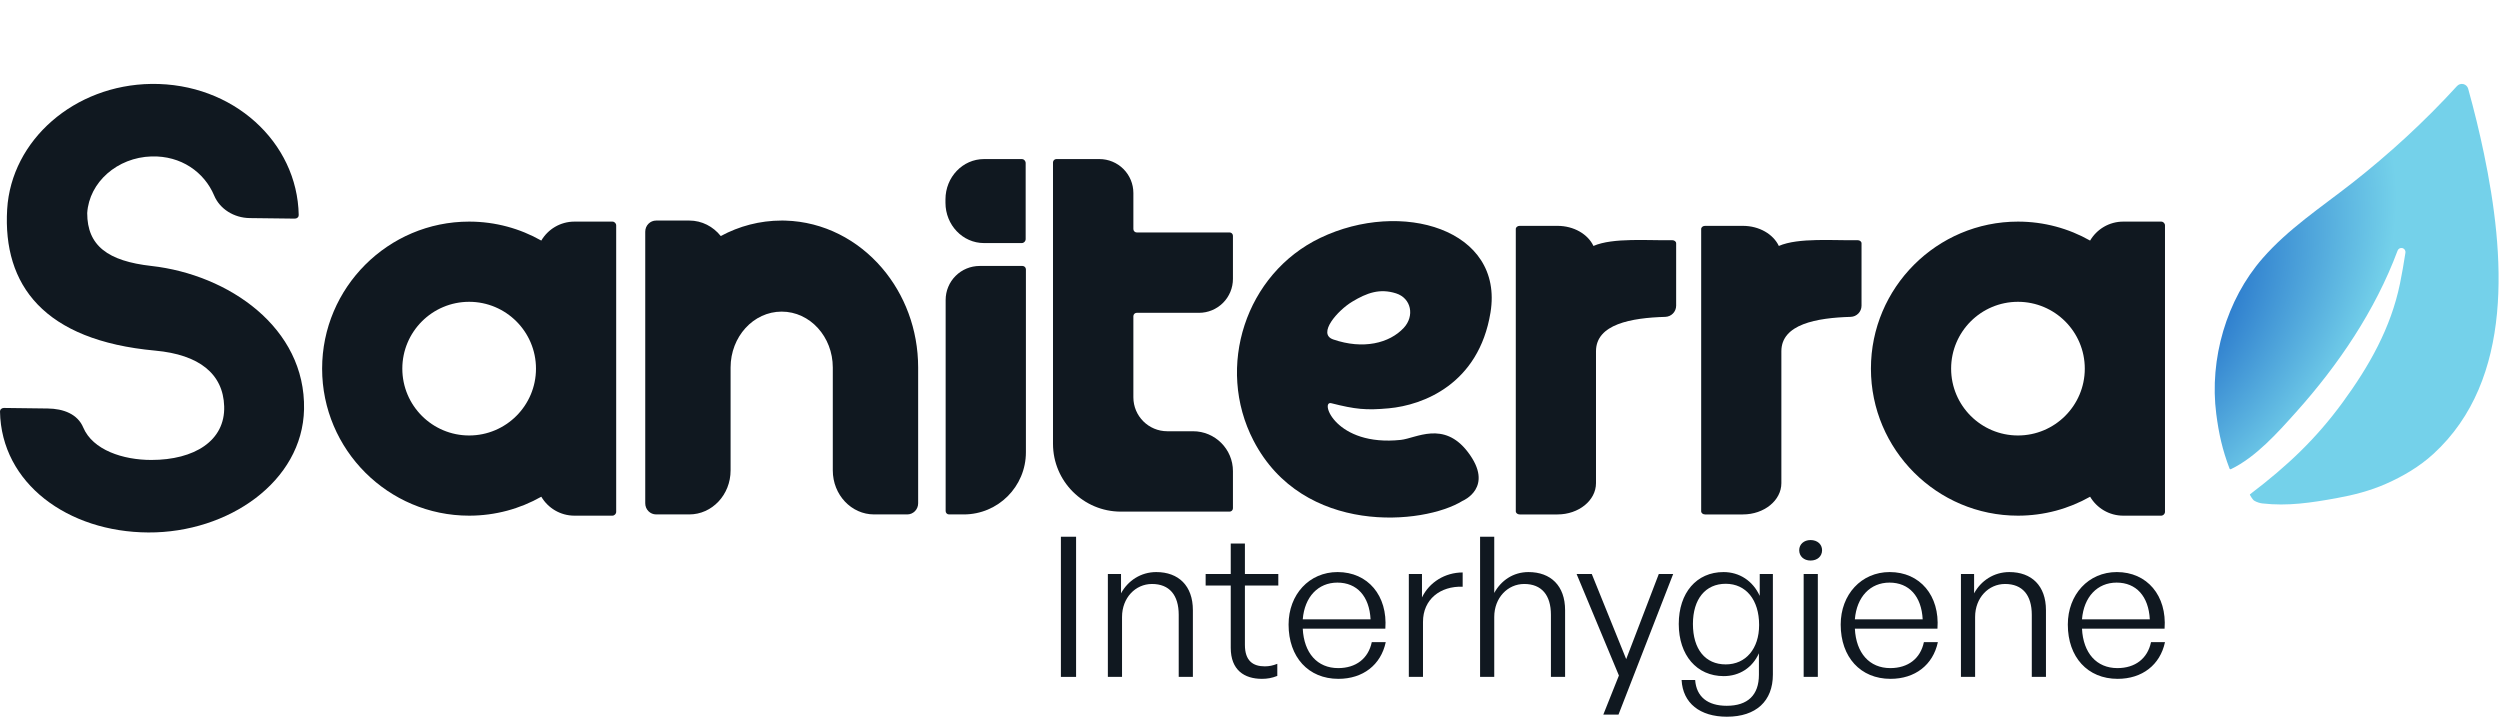 <?xml version="1.0" encoding="UTF-8" standalone="no"?><!DOCTYPE svg PUBLIC "-//W3C//DTD SVG 1.1//EN" "http://www.w3.org/Graphics/SVG/1.1/DTD/svg11.dtd"><svg width="100%" height="100%" viewBox="0 0 1039 298" version="1.1" xmlns="http://www.w3.org/2000/svg" xmlns:xlink="http://www.w3.org/1999/xlink" xml:space="preserve" xmlns:serif="http://www.serif.com/" style="fill-rule:evenodd;clip-rule:evenodd;stroke-linejoin:round;stroke-miterlimit:2;"><g id="Logo"><g id="Brand-Mark" serif:id="Brand Mark"><path id="Brand-Mark1" serif:id="Brand Mark" d="M926.59,194.733c-2.962,-7.819 -4.452,-14.478 -5.513,-22.725c-2.937,-22.824 4.272,-47.501 19.237,-64.631c10.72,-12.271 24.131,-21.055 36.975,-31.105c15.712,-12.295 30.442,-25.84 43.839,-40.507c0.667,-0.734 1.679,-1.047 2.644,-0.819c0.965,0.229 1.729,0.963 1.996,1.918c2.474,8.92 4.678,17.904 6.557,26.936c8.65,41.573 12.841,93.904 -21.049,124.881c-5.721,5.23 -12.558,9.266 -19.712,12.413c-6.552,2.881 -13.4,4.644 -20.496,5.933c-10.521,1.911 -20.331,3.411 -30.869,2.193c-0.796,-0.092 -2.241,-0.448 -3.367,-1.156c-0.661,-0.416 -1.922,-2.483 -1.775,-2.595c15.776,-11.991 27.486,-23.137 38.482,-38.148c11.029,-15.055 20.108,-31.001 23.891,-49.443c0.77,-3.75 1.562,-8.246 2.271,-12.861c0.139,-0.869 -0.409,-1.699 -1.263,-1.914c-0.853,-0.214 -1.729,0.258 -2.017,1.09c-9.248,24.818 -24.555,47.428 -42.186,67.103c-7.768,8.668 -16.775,18.738 -27.047,23.677c-0.111,0.053 -0.238,0.057 -0.352,0.011c-0.113,-0.046 -0.203,-0.137 -0.246,-0.251Z" style="fill:url(#_Radial1);"/></g><g id="Sub-Brand-Name" serif:id="Sub Brand Name"><rect x="440.91" y="223.067" width="6.31" height="58.249" style="fill:#101820;fill-rule:nonzero;"/><path d="M466.317,256.41c-0,-7.95 5.552,-13.71 12.451,-13.71c7.235,-0 11.105,4.624 11.105,12.818l-0,25.798l5.889,0l-0,-27.745c-0,-10.141 -5.974,-15.82 -15.228,-15.82c-6.394,-0 -11.778,3.57 -14.638,8.843l-0,-8.032l-5.468,0l-0,42.754l5.889,0l-0,-24.906Z" style="fill:#101820;fill-rule:nonzero;"/><path d="M530.847,275.881c-1.851,0.73 -3.365,1.054 -5.216,1.054c-4.88,0 -8.245,-2.271 -8.245,-8.924l0,-24.662l13.881,-0l0,-4.787l-13.881,0l0,-12.656l-5.889,0l0,12.656l-10.432,0l0,4.787l10.432,-0l0,25.879c0,9.249 5.637,12.9 12.956,12.9c2.187,-0 4.122,-0.325 6.394,-1.217l-0,-5.03Z" style="fill:#101820;fill-rule:nonzero;"/><path d="M556.23,282.128c10.18,-0 17.667,-5.76 19.686,-15.252l-5.805,-0c-1.43,6.814 -6.562,10.79 -13.965,10.79c-8.665,-0 -14.218,-6.247 -14.722,-16.388l34.324,-0c1.01,-13.711 -7.235,-23.527 -19.854,-23.527c-11.778,-0 -20.359,9.33 -20.359,21.823c-0,13.548 8.244,22.554 20.695,22.554Zm-0.42,-39.996c8.16,-0 13.292,5.679 13.797,15.252l-28.183,-0c0.757,-9.33 6.393,-15.252 14.386,-15.252Z" style="fill:#101820;fill-rule:nonzero;"/><path d="M591.396,258.438c0,-9.329 7.151,-14.927 16.489,-14.602l0,-5.923c-7.319,0 -13.881,4.057 -16.91,10.385l0,-9.736l-5.468,0l0,42.754l5.889,0l0,-22.878Z" style="fill:#101820;fill-rule:nonzero;"/><path d="M621.009,256.41c0,-7.95 5.553,-13.71 12.451,-13.71c7.235,-0 11.105,4.624 11.105,12.818l0,25.798l5.889,0l0,-27.745c0,-10.141 -5.973,-15.82 -15.227,-15.82c-6.394,-0 -11.441,3.57 -14.218,8.681l0,-23.365l-5.889,-0l0,58.249l5.889,0l0,-24.906Z" style="fill:#101820;fill-rule:nonzero;"/><path d="M695.366,238.562l-5.973,0l-13.544,35.372l-14.302,-35.372l-6.31,0l17.583,42.186l-6.478,16.226l6.31,-0l22.714,-58.412Z" style="fill:#101820;fill-rule:nonzero;"/><path d="M717.714,297.866c12.115,0 19.097,-6.49 19.097,-17.523l0,-41.781l-5.468,0l0,9.086c-2.86,-6.246 -8.413,-9.897 -15.059,-9.897c-11.189,-0 -18.592,8.599 -18.592,21.58c-0,12.98 7.487,21.661 18.676,21.661c6.562,-0 11.946,-3.489 14.638,-9.492l0,8.924c0,8.437 -4.627,12.899 -13.376,12.899c-7.908,0 -12.619,-3.732 -13.124,-10.709l-5.637,0c0.505,9.573 7.572,15.252 18.845,15.252Zm-14.133,-38.535c-0,-10.384 5.216,-16.712 13.628,-16.712c8.413,-0 13.882,6.652 13.882,17.117c-0,9.898 -5.553,16.388 -13.882,16.388c-8.497,0 -13.628,-6.328 -13.628,-16.793Z" style="fill:#101820;fill-rule:nonzero;"/><path d="M757.255,228.665c-0,-2.434 -1.935,-4.219 -4.796,-4.219c-2.776,0 -4.711,1.785 -4.711,4.219c0,2.515 1.935,4.299 4.711,4.299c2.861,0 4.796,-1.784 4.796,-4.299Zm-1.767,52.651l-0,-42.754l-5.889,0l-0,42.754l5.889,0Z" style="fill:#101820;fill-rule:nonzero;"/><path d="M785.69,282.128c10.18,-0 17.667,-5.76 19.686,-15.252l-5.805,-0c-1.43,6.814 -6.562,10.79 -13.965,10.79c-8.665,-0 -14.218,-6.247 -14.723,-16.388l34.325,-0c1.009,-13.711 -7.235,-23.527 -19.854,-23.527c-11.778,-0 -20.36,9.33 -20.36,21.823c0,13.548 8.245,22.554 20.696,22.554Zm-0.421,-39.996c8.161,-0 13.293,5.679 13.798,15.252l-28.184,-0c0.758,-9.33 6.394,-15.252 14.386,-15.252Z" style="fill:#101820;fill-rule:nonzero;"/><path d="M820.856,256.41c-0,-7.95 5.552,-13.71 12.451,-13.71c7.235,-0 11.105,4.624 11.105,12.818l-0,25.798l5.889,0l-0,-27.745c-0,-10.141 -5.973,-15.82 -15.227,-15.82c-6.394,-0 -11.778,3.57 -14.639,8.843l0,-8.032l-5.468,0l-0,42.754l5.889,0l-0,-24.906Z" style="fill:#101820;fill-rule:nonzero;"/><path d="M880.082,282.128c10.18,-0 17.667,-5.76 19.686,-15.252l-5.804,-0c-1.431,6.814 -6.562,10.79 -13.966,10.79c-8.665,-0 -14.217,-6.247 -14.722,-16.388l34.324,-0c1.01,-13.711 -7.235,-23.527 -19.854,-23.527c-11.778,-0 -20.359,9.33 -20.359,21.823c-0,13.548 8.244,22.554 20.695,22.554Zm-0.42,-39.996c8.16,-0 13.292,5.679 13.797,15.252l-28.183,-0c0.757,-9.33 6.394,-15.252 14.386,-15.252Z" style="fill:#101820;fill-rule:nonzero;"/></g><g id="Brand-Name" serif:id="Brand Name"><path id="a" d="M838.663,180.983c-15.332,0 -27.776,-12.443 -27.776,-27.775c0,-15.332 12.444,-27.776 27.776,-27.776c15.332,0 27.775,12.444 27.775,27.776c0,15.332 -12.443,27.775 -27.775,27.775m59.506,-88.881l-15.732,-0c-5.879,-0 -11.01,3.164 -13.79,7.883c-8.865,-5.015 -19.096,-7.883 -29.984,-7.883c-33.686,-0 -61.106,27.42 -61.106,61.106c0,33.686 27.42,61.105 61.106,61.105c10.889,0 21.122,-2.864 29.988,-7.876c2.781,4.715 7.909,7.876 13.786,7.876l15.732,0c0.844,0 1.599,-0.711 1.599,-1.6l0,-119.011c0,-0.889 -0.711,-1.6 -1.599,-1.6" style="fill:#101820;fill-rule:nonzero;"/><path id="r" d="M694.957,99.822c-9.804,0.213 -24.581,-1.157 -32.717,2.395c-2.303,-4.882 -8.122,-8.35 -14.942,-8.35l-15.732,0c-0.884,0 -1.6,0.582 -1.6,1.3l0,117.33c0,0.718 0.716,1.3 1.6,1.3l15.732,-0c8.835,-0 15.999,-5.819 15.999,-12.995l-0,-54.833c-0,-11.252 14.66,-13.877 28.8,-14.281c2.513,-0.073 4.512,-2.13 4.512,-4.644c0.003,-8.516 0.003,-25.921 0.003,-25.921c0,-0.735 -0.75,-1.321 -1.655,-1.301" style="fill:#101820;fill-rule:nonzero;"/><path id="r1" serif:id="r" d="M772,99.822c-9.804,0.213 -24.581,-1.157 -32.717,2.395c-2.303,-4.882 -8.122,-8.35 -14.942,-8.35l-15.733,0c-0.883,0 -1.599,0.582 -1.599,1.3l-0,117.33c-0,0.718 0.716,1.3 1.599,1.3l15.733,-0c8.835,-0 15.998,-5.819 15.998,-12.995l0,-54.833c0,-11.252 14.661,-13.877 28.801,-14.281c2.513,-0.073 4.512,-2.13 4.512,-4.644c0.003,-8.516 0.003,-25.921 0.003,-25.921c0,-0.735 -0.75,-1.321 -1.655,-1.301" style="fill:#101820;fill-rule:nonzero;"/><path id="e" d="M607.831,208.162c-16.162,10.024 -66.318,14.564 -86.862,-25.028c-15.914,-30.67 -3.233,-69.395 27.701,-84.247c33.691,-16.176 76.452,-3.681 70.779,31.004c-4.882,29.852 -28.109,38.499 -42.261,39.803c-9.492,0.874 -13.911,0.409 -23.91,-2.121c-4.853,-1.228 1.709,18.127 28.914,15.244c6.285,-0.666 17.78,-8.102 27.807,4.99c11.35,14.82 -2.168,20.355 -2.168,20.355Zm-53.752,-67.091c-6.732,-2.321 1.817,-12.034 7.919,-15.704c6.059,-3.643 11.412,-5.603 18.198,-3.445c6.372,2.026 7.766,9.429 3.218,14.329c-5.959,6.421 -16.912,9.104 -29.335,4.82Z" style="fill:#101820;"/><path id="t" d="M437.625,184.424c-0,15.579 12.63,28.209 28.209,28.209c18.242,-0 39.593,-0 45.182,-0c0.77,-0 1.395,-0.625 1.395,-1.395c-0,-2.736 -0,-9.095 -0,-15.43c-0,-9.157 -7.424,-16.581 -16.581,-16.581l-10.695,0c-7.79,0 -14.105,-6.314 -14.105,-14.104l0,-33.717c0,-0.37 0.147,-0.725 0.409,-0.986c0.262,-0.262 0.616,-0.409 0.986,-0.409c4.036,0 16.063,0 25.881,0c3.741,0 7.328,-1.486 9.974,-4.131c2.645,-2.645 4.131,-6.232 4.131,-9.973c-0,-7.086 -0,-14.812 -0,-17.906c-0,-0.37 -0.147,-0.725 -0.409,-0.987c-0.262,-0.261 -0.616,-0.408 -0.986,-0.408c-6.324,-0 -32.267,-0 -38.591,-0c-0.37,-0 -0.724,-0.147 -0.986,-0.409c-0.262,-0.261 -0.409,-0.616 -0.409,-0.986c0,-2.716 0,-8.975 0,-14.995c0,-3.74 -1.486,-7.328 -4.131,-9.973c-2.645,-2.645 -6.232,-4.131 -9.973,-4.131l-17.906,-0c-0.37,-0 -0.725,0.147 -0.986,0.408c-0.262,0.262 -0.409,0.617 -0.409,0.987c-0,10.496 -0,77.749 -0,116.917Z" style="fill:#101820;"/><g id="i"><path d="M426.366,111.951c-0,-0.376 -0.15,-0.736 -0.415,-1.002c-0.266,-0.266 -0.627,-0.415 -1.002,-0.415c-3.101,-0 -10.774,-0 -17.822,-0c-3.744,-0 -7.335,1.487 -9.983,4.135c-2.647,2.647 -4.135,6.238 -4.135,9.983l0,87.75c0,0.37 0.147,0.725 0.409,0.986c0.261,0.262 0.616,0.409 0.986,0.409c1.329,-0 3.511,-0 6.129,-0c14.267,-0 25.833,-11.566 25.833,-25.833l-0,-76.013Z" style="fill:#101820;"/><path d="M424.665,101.018l-15.732,-0c-8.835,-0 -15.998,-7.502 -15.998,-16.755l-0,-1.396c-0,-9.254 7.163,-16.755 15.998,-16.755l15.732,-0c0.884,-0 1.6,0.75 1.6,1.675l0,31.555c0,0.925 -0.716,1.676 -1.6,1.676" style="fill:#101820;"/></g><path id="n" d="M326.414,91.683l-0.769,-0.017l-0.772,-0.005c-9.091,-0 -17.692,2.318 -25.323,6.437c-3.155,-3.957 -7.845,-6.437 -13.066,-6.437c-0,-0 -13.797,-0 -13.797,-0c-2.443,-0 -4.523,1.995 -4.523,4.637l-0,112.857c-0,2.642 2.08,4.638 4.523,4.638l13.797,0c9.411,0 17.15,-8.116 17.15,-18.292l0,-42.774c0,-12.752 9.445,-23.219 21.239,-23.219c11.793,0 21.238,10.467 21.238,23.219c-0,-0 -0,42.774 -0,42.774c-0,10.176 7.74,18.292 17.151,18.292l13.796,0c2.444,0 4.524,-1.996 4.524,-4.638l-0,-56.428c-0,-15.901 -5.677,-30.397 -14.939,-41.261c-10.063,-11.804 -24.35,-19.324 -40.229,-19.783Z" style="fill:#101820;"/><path id="a1" serif:id="a" d="M194.979,180.983c-15.332,0 -27.775,-12.443 -27.775,-27.775c-0,-15.332 12.443,-27.776 27.775,-27.776c15.332,0 27.775,12.444 27.775,27.776c0,15.332 -12.443,27.775 -27.775,27.775m59.506,-88.881l-15.732,-0c-5.879,-0 -11.009,3.164 -13.79,7.883c-8.865,-5.015 -19.096,-7.883 -29.984,-7.883c-33.686,-0 -61.106,27.42 -61.106,61.106c0,33.686 27.42,61.105 61.106,61.105c10.89,0 21.122,-2.864 29.988,-7.876c2.781,4.715 7.909,7.876 13.786,7.876l15.732,0c0.845,0 1.6,-0.711 1.6,-1.6l-0,-119.011c-0,-0.889 -0.711,-1.6 -1.6,-1.6" style="fill:#101820;fill-rule:nonzero;"/><path id="S" d="M62.931,110.534c32.077,3.607 64.142,25.648 63.43,59.566c-0.631,30.048 -31.48,51.356 -64.722,51.194c-33.331,-0.163 -61.113,-20.342 -61.639,-50.283c0.005,-0.402 0.143,-0.762 0.457,-1.039c0.315,-0.278 0.716,-0.434 1.161,-0.428l18.205,0.227c6.577,0.08 12.443,2.334 14.775,7.907c3.975,9.37 16.545,13.48 28.278,13.48c17.918,-0 30.739,-7.976 30.291,-22.286c-0.414,-13.506 -10.381,-21.481 -28.655,-23.152c-46.384,-4.242 -63.386,-27.292 -61.538,-58.73c1.727,-28.829 28.004,-51.695 59.92,-52.112c33.96,-0.432 60.731,24.213 61.253,54.516c-0.005,0.401 -0.143,0.762 -0.458,1.039c-0.314,0.277 -0.716,0.434 -1.16,0.428l-18.753,-0.227c-6.576,-0.08 -12.442,-3.807 -14.775,-9.381c-4.104,-9.733 -13.757,-16.612 -26.072,-16.239c-14.183,0.431 -25.863,10.696 -26.685,23.544c0,13.567 8.578,19.94 26.687,21.976Z" style="fill:#101820;"/></g></g><rect x="0" y="0" width="1038.42" height="297.866" style="fill:none;"/><defs><radialGradient id="_Radial1" cx="0" cy="0" r="1" gradientUnits="userSpaceOnUse" gradientTransform="matrix(71.825,52.283,-85.125,104.22,884.756,128.092)"><stop offset="0" style="stop-color:#0047bb;stop-opacity:1"/><stop offset="1" style="stop-color:#74d1ea;stop-opacity:1"/></radialGradient></defs></svg>